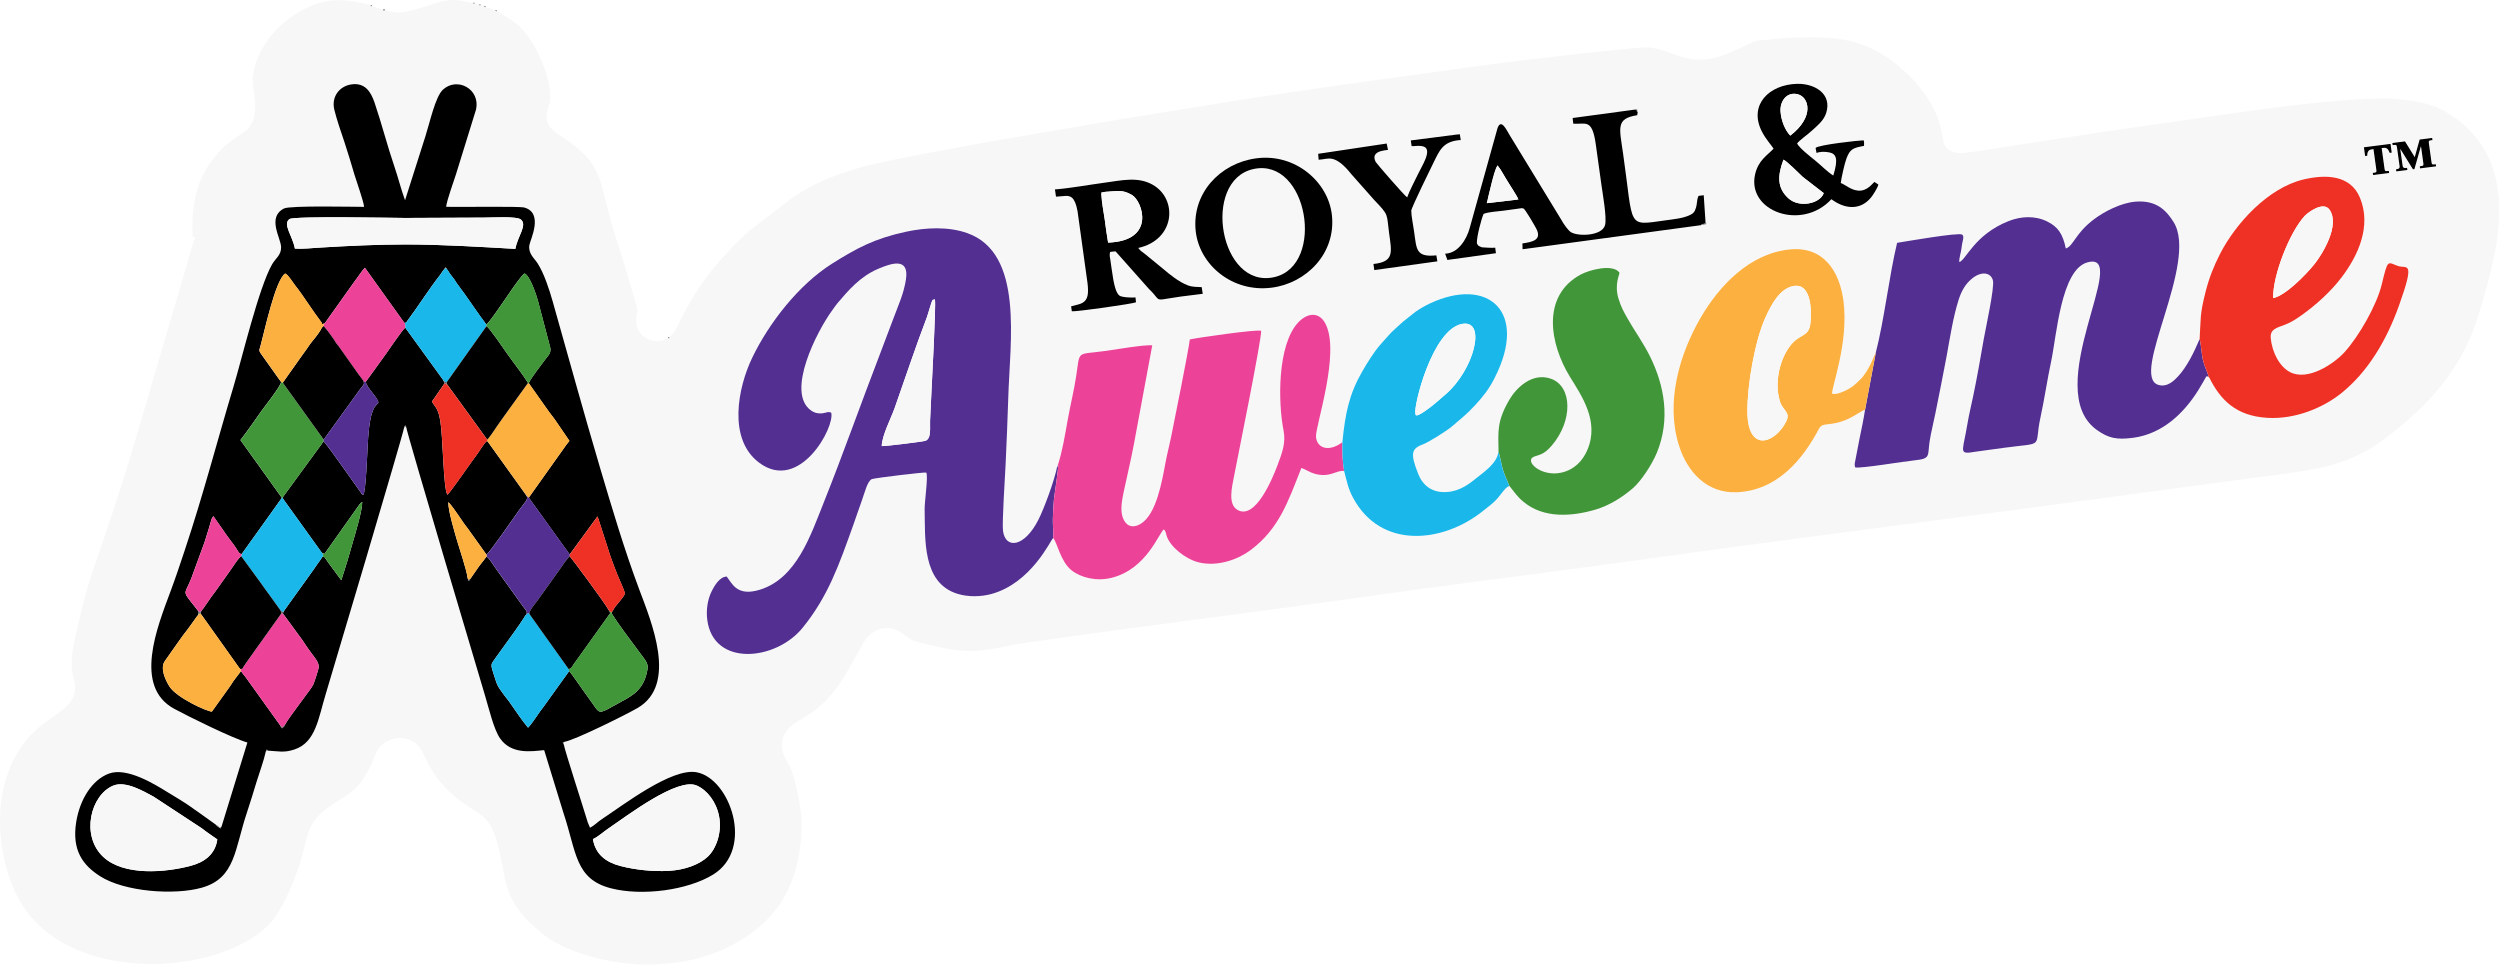 <?xml version="1.0" encoding="UTF-8"?>
<svg width="1005px" height="388px" viewBox="0 0 1005 388" version="1.1" xmlns="http://www.w3.org/2000/svg" xmlns:xlink="http://www.w3.org/1999/xlink">
    <title>logo</title>
    <g id="Page-1" stroke="none" stroke-width="1" fill="none" fill-rule="evenodd">
        <g id="logo">
            <path d="M424.92,187.881 L425.19,187.551 L425.32,186.651 C427.04,181.341 428.08,175.041 429.13,169.141 C430.23,162.951 431.69,157.231 432.62,151.091 C434.22,140.491 432.54,142.681 444.13,141.061 C447.72,140.561 460.53,138.391 463.2,138.791 L455.84,178.421 C454.6,185.081 453.06,191.261 451.7,197.791 C451.06,200.851 450.27,205.031 451.34,208.001 C452.48,211.181 455.04,212.661 458.59,210.501 C464.91,206.651 467.14,193.321 468.56,185.681 C469.17,182.421 470.07,179.071 470.71,175.901 C472.01,169.501 477.8,140.791 478.29,136.411 C481.34,135.711 505.1,132.291 506.97,132.921 C507.33,135.711 497.42,184.401 496.08,191.391 C495.24,195.761 493.54,202.611 497.42,204.911 C504.68,209.201 511.61,192.071 513.45,187.221 C515.49,181.871 516.94,177.941 515.97,173.031 C513.74,161.671 513.43,138.491 521.93,129.511 C525.47,125.781 530.28,125.021 532.89,130.201 C538.84,141.961 528.83,171.111 529.02,175.401 C529.22,179.831 533.81,182.041 539.63,177.741 C540.76,166.111 542.4,158.361 547.58,149.361 C549.6,145.841 552.4,141.351 554.86,138.571 C560.8,131.861 558.43,134.441 564.02,129.291 L568.96,125.361 C570.68,124.161 572.7,122.961 574.8,121.981 C598.08,111.061 614.58,125.111 600.77,152.051 C598.46,156.561 596.37,159.191 593.07,162.781 C589.2,167.001 587.87,167.721 583.64,171.441 C581.9,172.971 574.46,177.671 572.27,178.501 C567.37,180.351 566.78,182.061 570.13,190.541 C571.86,194.921 575.49,198.151 581.49,197.791 C587.12,197.451 590.87,194.311 594.03,191.761 C596.59,189.691 601.93,186.061 602.35,181.561 C602.25,173.401 601.61,169.371 606.8,160.511 C609.34,156.171 615.74,149.501 623.44,152.231 C632.02,155.281 632.37,169.051 623.72,179.141 C620.4,183.021 618.47,182.781 616.57,183.581 C612.54,185.281 619.49,191.861 627.71,189.951 C632.92,188.741 636.2,185.191 638.07,180.841 C643.02,169.311 635.65,158.941 631.05,151.441 C622.98,138.291 619.44,118.941 635.43,110.321 C638.89,108.461 648.31,105.931 650.97,109.571 C651.14,110.181 648.82,114.151 650.57,119.971 C651.6,123.401 652.68,125.281 654.31,128.161 C657.2,133.261 660.52,137.751 663.21,143.171 C669.12,155.071 671.45,168.601 666.05,181.871 C663.99,186.921 659.49,193.551 656.46,196.161 C652.21,199.821 647.08,203.141 641.26,204.861 C631.89,207.631 620.5,208.461 612.45,201.761 C609.71,199.491 608.97,198.071 606.71,195.321 C604.47,196.251 603.36,199.411 599.88,202.381 C598.65,203.431 597.43,204.331 596.08,205.421 C580.09,218.241 555.09,221.021 543.88,200.051 C541.86,196.281 541.46,193.631 540.3,189.281 C537.79,188.971 535.32,191.201 531.29,190.921 C527.46,190.651 525.96,189.181 523.13,188.091 C517.8,201.461 514.29,212.461 502.65,221.161 C497.78,224.801 489.42,227.961 481.72,226.011 C476.65,224.731 470.28,219.841 468.93,215.271 C468.43,213.581 468.67,213.761 467.84,212.791 C465.86,214.121 460.98,228.711 446.84,232.251 C440.8,233.761 434.52,232.221 430.73,229.241 C426.26,225.721 424.87,217.731 423.33,216.261 C422.24,217.331 414.59,234.241 398.74,238.721 C394.38,239.951 389.14,240.041 384.79,238.671 C370.63,234.211 371.95,216.561 371.69,204.761 C371.62,201.751 373.19,191.511 372.35,189.961 C371.6,189.741 352.06,192.081 350.56,192.571 C348.71,193.181 347.58,198.141 346.48,201.131 C345.38,204.131 344.31,207.421 343.21,210.481 C337.26,227.121 332.97,239.621 322.64,252.361 C311.83,265.701 286.72,268.161 284.3,249.111 C283.81,245.231 284.45,241.141 285.87,238.121 C287.14,235.431 289.28,231.831 292.14,231.761 C294.28,234.511 296.21,239.851 305.33,237.091 C320.23,232.571 325.81,215.291 331.28,201.631 C338.8,182.851 346.2,161.851 353.68,142.461 C355.55,137.621 357.4,132.731 359.2,127.851 C361.15,122.591 363.27,118.221 364.17,112.361 C365.57,103.321 358.4,105.771 353.03,108.051 C345.69,111.161 340.9,116.871 336.58,121.971 C335.79,122.901 335.31,123.701 334.42,124.921 C328.51,132.991 315.74,157.731 326.05,165.021 C327.2,165.831 328.38,166.221 329.98,166.181 C331.38,166.151 332.41,165.621 333.1,165.631 L333.89,165.781 C333.95,165.791 334.07,165.831 334.15,165.881 C335.7,171.651 321.41,198.231 305.12,185.961 C292.46,176.421 296.61,155.751 302.4,143.751 C309.14,129.771 321.07,114.411 334.54,105.941 C344.41,99.731 351.51,95.901 364.09,93.171 C372.12,91.431 381.2,90.981 388.85,93.701 C411.71,101.831 405.95,137.301 405.31,160.051 C405.06,168.851 404.61,177.981 404.24,186.771 C404.04,191.591 402.75,210.281 403.21,213.491 C404.27,220.861 411.82,219.961 417.41,208.951 C419.78,204.281 423.78,193.341 424.9,187.871 L424.9,187.871 L424.92,187.881 Z M888.16,151.861 L887.95,151.611 C887.18,151.151 888.05,151.451 886.97,151.311 C885.9,153.151 884.84,155.071 883.7,156.901 C877.89,166.181 869.37,174.341 857.76,175.971 C850.87,176.941 847.6,176.121 843.04,172.921 C819.82,156.611 857.22,100.431 839.11,105.501 C828.53,108.461 826.79,134.861 824.59,145.221 C822.96,152.921 821.92,160.271 820.27,167.871 C817.53,180.501 822.55,177.731 805.23,180.081 C802.56,180.441 800.02,180.801 797.43,181.151 C796.05,181.341 794.84,181.501 793.46,181.701 C792.83,181.791 791.93,181.971 791.33,181.991 C787.76,182.141 789.3,180.161 790.89,170.541 C791.52,166.721 792.42,163.061 793.23,159.231 C794.81,151.691 796.19,143.771 797.5,136.201 C798.18,132.301 801.87,115.581 801.17,112.771 C800.35,109.471 796.44,108.861 792.56,112.161 C790.23,114.151 788.55,116.811 787.35,120.621 C785.16,127.571 783.95,135.541 782.56,143.161 C781.14,150.921 779.6,158.221 778.08,165.961 C777.34,169.771 776.33,173.581 775.75,177.241 C774.81,183.161 776.34,184.411 769.86,185.041 C765.57,185.461 748.31,188.371 745.82,187.931 C745.78,187.831 745.74,187.581 745.73,187.631 C745.73,187.681 745.66,187.411 745.66,187.331 C745.6,186.811 745.56,187.111 745.6,186.391 L747.54,176.351 C748.32,172.451 749.19,168.541 749.77,164.691 C748.66,165.011 745.59,167.201 743,168.381 C735.54,171.771 732.83,169.361 731.26,172.341 C724.81,184.561 714.55,197.201 698.2,197.871 C686.17,198.361 678.28,189.731 674.92,178.961 C669.53,161.701 675.1,142.521 683.63,127.781 C691,115.051 703.32,101.751 719.76,100.241 C733,99.031 739.58,108.901 741.13,121.241 C743.23,138.001 736.13,156.121 736.54,158.281 C738.53,158.731 741.36,157.291 743.01,156.441 C744.98,155.421 746.44,153.891 747.75,152.641 C751.4,149.191 753.58,142.381 754.08,141.831 C757.52,128.481 759.43,111.141 762.66,97.621 C766.01,97.091 787.5,93.331 788.84,94.311 C789.84,95.201 788.87,96.731 788.57,99.661 C788.37,101.631 787.6,103.341 787.67,105.381 C790.46,104.401 793.79,94.311 807.5,88.871 C812.43,86.911 818.03,86.601 822.9,88.981 C827.39,91.171 829.27,94.011 830.49,99.891 C833.68,98.821 834.22,93.791 842.06,87.961 C845.87,85.131 852.61,81.491 858.64,81.051 C866.94,80.431 870.89,84.601 873.81,89.251 C884.01,105.531 855.96,151.221 867.71,154.731 C871.42,155.841 874.29,152.721 875.67,151.231 C879.09,147.531 881.94,141.871 884.27,136.321 C884.79,127.871 884.29,126.681 886.62,117.461 C888.1,111.611 889.95,107.011 892.44,102.141 C898.76,89.751 911.83,75.541 925.92,72.171 C934.85,70.031 944.89,70.211 948.73,79.501 C953.43,90.881 948.03,102.671 941.36,111.481 C937,117.241 930.99,122.661 925.03,126.871 C923.03,128.281 921.1,129.581 918.24,130.671 C915.42,131.741 912.53,132.301 912.86,135.821 C913.43,142.011 916.6,147.521 920.64,149.601 C927.82,153.301 938.28,146.241 942.48,141.611 C948.42,135.071 955.52,122.521 957.49,114.311 C960,103.851 959.77,105.411 963.99,106.911 C967.5,108.151 971.15,104.071 964.39,122.921 C959.45,136.721 951.97,149.531 941.02,158.231 C934.2,163.651 923.1,168.661 911.48,167.971 C898.82,167.221 892.57,160.671 888.18,151.851 L888.18,151.851 L888.16,151.861 Z M504.9,63.661 C520.64,61.501 533.94,73.091 535.42,86.411 C537.15,101.931 525.05,113.901 511.17,115.651 C495.29,117.641 482.08,106.401 480.66,92.801 C479.09,77.821 490.34,65.661 504.9,63.661 L504.9,63.661 L504.9,63.661 Z M480.55,115.311 C482.65,115.331 483.53,115.241 483.7,117.281 C483.18,118.681 484.23,117.781 482.27,118.291 C482.25,118.291 480.84,118.451 480.8,118.461 C461.27,120.641 468.26,122.211 461.92,116.231 L448.44,101.051 L446.36,101.251 C446.14,101.671 446.21,101.371 446.11,102.091 C446.06,102.411 446.07,102.601 446.1,102.941 C446.13,103.361 446.28,104.041 446.35,104.481 C446.54,105.721 446.67,106.631 446.83,107.831 C448.83,122.901 450.59,118.581 456.46,119.581 L456.66,121.541 C455.59,122.131 432.53,125.401 430.85,125.161 L430.54,122.881 C436.92,122.411 437.94,120.001 437.15,113.671 L433.16,84.921 C431.55,75.901 427.86,79.191 424.39,78.381 L424.07,76.171 C430.51,75.641 437.65,74.311 444.03,73.461 C450.88,72.541 457.37,70.921 463.31,74.251 C473.56,80.001 472.49,96.411 457.56,99.701 C458.67,101.151 459.05,101.101 460.3,102.151 L468.18,108.611 C470.41,110.531 476.35,115.451 480.54,115.321 L480.54,115.321 L480.55,115.311 Z M577.73,103.741 L578.12,104.901 L577.49,105.191 L552.44,108.561 L552.11,106.111 C560.49,105.231 559.47,101.461 558.41,93.801 C557.3,85.751 558.54,86.801 552.37,80.341 L543.25,70.041 C536.95,62.111 534.49,64.341 530.07,63.831 L529.88,61.811 C532.53,60.441 552.76,59.091 557.1,57.771 C557.63,58.191 557.58,57.051 557.57,58.721 L557.96,60.231 L556.67,60.481 C553.82,60.711 551.37,61.871 552.98,65.051 C553.3,65.681 564.57,78.671 565.64,79.321 C566.53,76.651 568.66,72.841 570.06,69.831 C571.45,66.851 575.8,60.341 572.42,58.951 C571.95,58.761 571.43,58.681 570.92,58.631 C569.65,58.521 568.73,58.771 567.42,58.701 L567.1,56.421 L585.42,54.071 C585.49,54.011 585.17,53.721 586.22,53.711 C587.16,53.701 586.55,53.341 586.84,54.051 L587.19,56.261 L586.22,56.341 C579.97,57.051 578.59,60.541 576.21,65.401 C575.37,67.121 567.32,83.481 567.29,84.661 C567.25,86.391 568.12,90.911 568.42,93.001 C569.46,100.231 569.07,103.461 577.38,102.621 C577.57,102.911 577.75,102.241 577.71,103.721 L577.71,103.721 L577.73,103.741 Z M685.53,87.771 L685.94,90.121 L683.66,90.551 L613.31,100.051 L612.06,100.201 L611.8,99.171 L612.01,97.881 C615.97,97.291 619.97,96.561 617.59,91.941 C617.02,90.841 613.03,83.931 612.41,83.831 C612.34,83.821 612.21,83.781 612.13,83.781 C610.62,83.611 612.98,83.751 611.57,83.731 L604.35,84.721 C601.85,85.051 598.45,85.181 596.41,86.001 C595.55,87.821 593.33,95.951 593.46,98.371 C593.91,98.731 595.05,99.261 595.43,99.681 C596.97,99.831 599.92,99.391 601.08,99.581 L601.36,101.801 L581.83,104.511 C581.42,104.151 581.47,105.201 581.52,103.691 L580.94,102.001 L582.79,101.671 C587.96,101.551 589.55,96.371 590.84,91.641 C592.08,87.071 593.44,82.431 594.7,77.761 L601.98,51.621 C603.46,47.311 605.73,52.521 606.95,54.461 L627.64,88.371 C628.51,90.011 630.37,92.641 631.52,93.361 C634.46,95.181 644.18,94.921 645.25,90.431 C645.99,87.321 644.19,77.521 643.72,73.971 C643.01,68.631 642.24,63.351 641.51,58.091 C640.01,47.371 637.3,50.161 632.45,49.751 L632.19,47.471 L656.97,44.121 L658.13,43.921 L658.37,44.991 L658.16,46.341 C649.53,47.711 650.97,51.241 652.49,61.831 C656.81,91.871 653.7,90.791 669.62,88.601 C672.89,88.151 676.44,87.831 679.21,86.541 C680.67,85.861 681.28,85.301 681.83,83.371 C682.03,82.681 682.13,81.781 682.22,81.091 C682.25,80.851 682.34,80.111 682.39,79.911 L682.7,79.041 C682.72,78.881 682.78,78.841 682.83,78.771 L684.9,78.501 L685.52,87.791 L685.52,87.791 L685.53,87.771 Z M731.24,61.111 L730.25,61.491 L729.86,59.491 C730.63,58.351 732.85,58.501 734.32,58.281 C735.86,58.061 737.43,57.841 739.04,57.641 C741.96,57.261 745.94,56.421 748.6,56.481 C749.16,55.921 749.34,56.711 749.45,57.591 L749.35,58.651 C744.83,59.501 743.76,59.931 742.32,63.631 C741.58,65.521 740.23,71.551 739.99,73.571 C741.91,74.281 744.03,76.411 747.01,76.641 C750.74,76.931 752.83,73.611 753.5,73.151 C754.2,73.601 754.35,73.621 755.12,74.211 C754.83,75.561 752.89,78.521 752.23,79.321 C747.77,84.841 741.42,83.991 736.23,80.091 C724.36,92.981 702.2,84.991 705.55,70.131 C706.14,67.531 707.34,65.991 708.54,64.301 C710.87,61.031 711.91,61.251 712.99,59.771 C712.58,58.931 709.76,55.931 708.13,52.581 C703.02,42.051 711.26,33.991 722.43,33.711 C729.51,33.531 736.64,37.731 734.11,45.511 C733.12,48.561 730.47,50.591 728.81,52.161 C726.75,54.121 723.29,56.381 722.44,57.731 C723.52,59.651 727.71,62.931 729.67,64.501 C732.01,66.381 734.58,69.051 736.99,70.581 C739.98,61.011 736.82,60.991 731.25,61.121 L731.25,61.121 L731.24,61.111 Z M226.88,298.241 C226.47,298.921 226.65,298.201 226.64,299.291 C227.13,302.001 234.56,324.821 236.28,330.611 L237.19,332.771 C238.91,331.911 240.17,330.491 241.94,329.321 C250.52,323.691 269.98,308.631 280.01,310.461 C293.46,312.911 303.41,341.251 286.72,351.571 C276.52,357.881 258.2,360.351 245.62,357.121 C231.14,353.401 231.79,342.641 226.57,327.011 L218.75,301.571 C213.51,302.101 205.59,303.331 201.06,296.901 C198.47,293.221 196.59,284.951 195.01,279.741 C193.5,274.751 163.45,173.871 163.25,171.521 C162.65,171.841 162.88,171.521 162.44,172.001 C161.94,175.151 132.59,273.691 130.95,279.041 C128.02,288.641 127,298.471 118.38,301.311 C114.09,302.721 112.01,301.991 107.77,301.781 C107.06,301.861 107.34,301.771 106.86,302.131 C106.08,305.821 104.29,310.601 103.13,314.361 C101.88,318.431 100.66,322.541 99.3,326.581 C94.31,341.381 94.74,353.031 81.11,356.871 C70.06,359.981 50.03,358.511 40.26,352.261 C33.44,347.901 28.77,341.991 30.66,330.351 C32.11,321.451 36.95,313.531 43.79,310.991 C50.99,308.311 62.12,315.231 67.28,318.411 C70.7,320.521 73.88,322.321 77.11,324.631 C77.96,325.241 78.6,325.761 79.51,326.321 L86.62,331.411 C87.73,331.981 87.61,332.041 88.44,332.761 L89.14,332.091 L99.46,298.521 C93.61,296.871 75.86,288.121 70.05,284.971 C53.56,276.021 63.18,252.231 68.63,237.561 C70.61,232.251 72.38,226.921 74.16,221.591 C81.96,198.171 86.96,178.471 93.91,155.341 C97.41,143.671 104.01,115.761 109.38,106.311 C110.8,103.811 113.08,102.621 113.01,99.371 C112.93,95.701 107.2,87.381 114.2,83.831 C116.65,82.591 142.56,83.191 146.36,83.191 C146.36,81.441 143.21,72.631 142.49,70.211 C141.2,65.861 139.9,61.411 138.48,57.181 C137.14,53.181 135.38,48.151 134.41,44.161 C133.1,38.761 136.64,34.661 141.17,33.971 C146.71,33.121 149.1,36.901 150.59,41.301 C153.55,50.011 155.73,58.731 158.67,67.331 C160.13,71.601 161.32,76.441 162.84,80.521 L171.06,54.701 C172.79,49.321 175.02,38.921 178.04,36.101 C183.73,30.801 193.14,35.761 191.4,43.991 L183.33,70.051 C182.38,73.091 179.65,80.481 179.36,83.151 C183.97,83.341 208.68,82.861 210.79,83.461 C218.65,85.671 213.22,96.271 212.83,98.521 C212.24,101.921 214.8,103.821 216.08,105.821 C218.72,109.911 220.78,116.221 222.19,121.201 C228.48,143.411 234.68,165.981 241.25,188.141 C246.08,204.451 250.94,220.801 256.87,236.681 C261.82,249.921 272.56,275.191 256.31,284.651 C251.79,287.281 231.21,297.511 226.89,298.251 L226.89,298.251 L226.88,298.241 Z M77.49,94.581 L77.33,95.421 L78.52,95.131 C76.06,102.401 74.02,110.401 71.81,117.711 C65,140.181 58.77,162.761 51.77,185.641 C47.24,200.431 42.22,215.291 37.2,229.741 C34.58,237.271 32.95,244.761 30.98,252.851 C26,273.251 31.36,271.151 29.95,278.421 C27.96,288.711 11.81,287.721 3.3,310.441 C-2.54,326.031 -0.1,345.811 6.49,359.441 C24.55,396.811 88.6,392.861 108.62,371.081 C114.61,364.561 120.41,349.171 122.3,340.811 C124.33,331.851 125.93,328.511 134.07,323.141 C141.01,318.561 144.18,317.421 148.71,308.441 C150.5,304.901 151.04,301.321 153.97,299.021 C156.97,296.651 161.28,295.841 165.16,297.661 C169.01,299.471 169.71,302.121 171.58,305.951 C174.86,312.671 179.66,317.881 184.93,321.901 C192,327.301 196.39,327.421 199.34,336.911 C204.41,353.211 200.27,361.471 218.87,376.001 C229.34,384.181 251.16,388.861 265.18,387.601 C270.05,387.161 273.61,386.881 278.12,385.851 C282.04,384.951 285.63,383.761 289.2,382.311 C298.94,378.361 308.16,371.491 313.81,363.021 C315.67,360.231 317.5,356.541 318.67,353.231 C320.95,346.781 323.03,336.041 322.01,327.061 C321.53,322.871 320.66,318.621 319.7,314.731 C319.24,312.871 318.61,310.841 318.02,309.261 C316.87,306.201 311.09,300.211 316.7,293.181 C320.5,288.431 329.63,287.991 339.43,271.901 C341.45,268.581 342.86,265.831 344.78,262.551 C346.77,259.151 348.02,255.991 351.04,254.131 C358.81,249.341 363.79,256.031 366.65,257.251 C368.43,258.011 370.52,258.521 372.44,258.961 C381.89,261.141 387.44,262.641 398.2,261.011 C402.32,260.391 406.32,259.291 410.54,258.671 C457.76,251.801 505.01,246.141 552.62,239.361 C587.21,234.431 621.44,230.341 656.44,225.451 C725.4,215.801 794.71,207.231 863.53,197.781 C880.88,195.401 898.08,193.181 915.31,190.871 C932.18,188.611 944.94,186.831 959.14,176.021 C976.97,162.451 990.08,147.891 996.71,125.531 C1004.01,100.931 1013.48,68.001 988.19,48.261 L981.95,44.081 L981.78,44.141 C981.14,44.141 981.27,44.321 981.27,43.741 L980.75,43.781 C980.2,43.781 980.32,43.931 980.32,43.401 C978.88,43.021 977.12,42.181 975.56,41.761 C970.11,40.281 963.66,39.641 957.54,39.641 C938.12,39.661 905.3,44.361 885.05,47.341 C869.21,49.671 854.01,51.681 838.25,54.121 C830.45,55.321 822.65,56.551 815.14,57.631 C808.09,58.641 797.99,60.511 791.7,61.221 C788.59,61.701 785.73,61.831 783.23,60.081 C779.43,57.421 782.96,51.691 774.35,38.561 L769.89,32.791 C752.64,14.881 738.98,13.601 712.86,15.741 C703.13,16.541 707.54,16.031 698.01,20.001 C693.33,21.951 689.42,24.051 682.84,23.961 C674.12,23.841 667.87,18.201 659.59,19.111 C656.47,19.451 653.96,19.581 650.83,19.911 C629.77,22.111 603.22,25.141 582.63,28.151 C571.64,29.751 560.04,31.211 549.03,32.761 C527.93,35.741 503.48,39.241 482.3,42.811 C471.53,44.621 460.21,46.331 449.4,48.121 L400.45,56.501 C386.55,59.021 356.16,64.301 344.72,67.661 C334.53,70.651 327.2,73.761 318.4,79.561 L302.22,92.051 C297.08,96.041 287.84,106.071 283.74,111.791 C278.61,118.951 276.79,122.181 273.02,129.731 C271.58,132.611 271.43,133.451 269.05,135.531 C269.05,136.121 269.19,135.961 268.59,135.961 C268.21,136.101 268.17,136.101 267.65,136.211 C266.88,136.811 266.09,136.991 265.05,137.111 C262.52,137.391 259.76,136.371 258.12,134.741 C254.31,130.941 256.2,126.481 256.23,124.941 C256.26,123.381 251.42,107.911 250.57,105.061 C248.56,98.331 246.32,92.221 244.64,85.401 C240.7,69.391 240.43,64.281 224.5,54.051 C216.6,48.981 220.78,43.551 221.09,40.651 C221.88,33.071 217.21,22.001 213.57,16.521 C209.97,11.101 207.42,8.861 201.84,5.741 C201.5,5.551 201.05,5.351 200.72,5.141 L199.85,4.491 L199.67,4.621 L199.02,4.151 L198.65,4.121 L198.22,3.801 C197.07,3.501 196.6,3.071 195.23,2.811 C194.61,2.811 194.73,2.991 194.73,2.441 C194.03,2.231 194.11,2.171 193.18,2.121 C192.59,2.121 192.7,2.291 192.7,1.761 C191.46,1.641 192.14,1.531 190.79,1.431 C190.2,1.431 190.31,1.601 190.31,1.081 C184.76,0.931 184.19,-1.809 172.66,2.061 C169.72,3.051 163.66,4.961 160.38,5.041 C159.16,5.071 157.04,4.551 155.65,4.461 L155.2,4.151 L154.63,4.151 C154.05,4.151 154.16,4.321 154.16,3.811 C152.61,3.661 151.09,2.791 149.51,2.471 C148.92,2.471 149.04,2.631 149.04,2.111 C134.37,-2.059 125.86,0.541 116.07,7.571 C108.34,13.121 100.06,24.941 101.84,35.451 C102.74,40.751 103.68,48.181 99.26,52.181 C97.45,53.821 90.83,57.381 87.41,61.821 C85.24,64.641 85.09,64.381 82.95,67.941 C79.65,73.451 78.66,77.581 77.7,84.191 C77.42,86.141 77.09,93.461 77.51,94.581 L77.51,94.581 L77.49,94.581 Z" id="Shape" fill="#F7F7F7"></path>
            <path d="M87.36,337.451 C86.52,343.401 82.26,346.561 76.74,348.031 C66.42,350.791 49.78,352.171 41.54,344.491 C32.3,335.881 36.47,319.521 45.54,315.811 C50.6,313.741 58.1,318.321 61.7,320.221 L81.07,332.931 C82.35,333.861 83,334.481 84.21,335.241 C85.36,335.971 86.24,336.751 87.36,337.431 L87.36,337.431 L87.36,337.451 Z M238.36,337.341 C240.81,336.121 242.22,334.631 244.61,333.011 C252.21,327.871 272.41,312.401 280.1,315.801 C284.31,317.661 288,322.381 289.09,328.281 C290.27,334.701 287.88,341.191 284.58,344.321 C281.16,347.571 275.29,349.721 268.87,350.081 C262.37,350.441 255.33,349.671 249.43,348.141 C243.63,346.641 239.37,343.481 238.35,337.341 L238.35,337.341 L238.36,337.341 Z M147.03,153.511 C147.56,156.141 151.6,159.391 152.14,161.831 C151.15,163.121 150.74,163.061 149.93,164.971 C148.4,168.581 148.02,175.271 147.8,179.211 C147.6,182.681 147.12,196.941 146.08,198.931 C145.02,198.481 145.79,199.001 144.9,197.791 C142.02,193.831 131.34,178.451 130.08,177.431 L113.57,200.041 C114.03,201.001 114.9,201.991 115.53,202.931 L129.37,222.201 L130.43,222.671 L143.62,204.041 C144.25,203.181 144.76,202.181 145.62,201.831 C145.63,205.301 142.89,214.301 141.83,217.961 C141.04,220.691 140.33,223.101 139.61,225.641 L137.2,233.271 L131.78,225.911 C131.47,225.481 131.29,225.101 130.96,224.701 C129.8,223.331 131.06,224.171 129.65,223.811 C128.98,224.911 128.44,225.541 127.66,226.631 C126.9,227.681 126.63,228.301 125.85,229.281 L114.33,245.331 C113.97,246.141 114.19,245.831 113.66,246.471 L113.94,246.921 L121.54,257.301 C122.77,259.261 123.9,260.811 125.32,262.751 C126.19,263.941 128.46,266.461 128.1,268.401 C127.9,269.471 126.39,274.261 125.85,275.351 C125,277.081 116.16,288.301 114.7,291.081 C114.19,292.211 114.2,292.051 113.36,292.801 C112.81,292.151 113.12,292.611 112.69,291.671 L98.76,272.241 C98.16,271.391 97.32,270.541 96.85,269.731 C96.03,271.041 94.79,272.381 93.87,273.721 C93.27,274.591 92.87,275.351 92.38,276.001 L85.17,286.061 C83.28,286.091 70.94,280.481 68.1,275.951 C66.5,273.391 64.18,268.551 66.33,265.641 L71.83,257.831 C73.09,255.971 74.22,254.561 75.61,252.751 L79.28,247.641 L79.6,247.191 C79.95,246.001 79.98,246.691 79.61,245.561 C72.9,236.861 73.95,239.791 76.79,232.781 L82.28,217.801 C82.83,216.101 83.3,214.521 83.9,212.591 C84.19,211.651 84.4,210.891 84.67,209.951 C84.95,208.991 85.09,208.191 85.78,207.511 L91.34,215.491 C92.43,216.891 93.11,217.911 94.25,219.401 C95.53,221.081 96.04,222.941 97.19,222.681 L113.31,200.141 L96.64,176.901 C99.56,173.131 102.23,169.291 104.95,165.411 C106.16,163.691 112.77,155.371 113.01,153.561 C112.44,152.731 111.84,152.081 111.28,151.191 L104.61,141.801 C104.02,140.751 104.26,140.661 104.67,139.211 C106.26,133.451 110.74,112.341 114.65,109.961 C115.99,110.561 117.66,113.581 118.82,114.991 C121.44,118.181 126.05,125.521 129.04,129.351 C129.83,130.361 128.97,130.501 130.31,130.071 L130.59,129.901 L142.62,113.001 C144.03,111.261 145.23,109.101 146.69,107.651 L162.56,129.811 C163.64,129.611 163.08,129.831 163.87,128.801 C167.4,124.141 173.2,115.171 176.66,110.871 C177.51,109.811 177.59,109.411 178.48,108.331 L178.81,107.901 C178.81,107.901 178.95,107.011 179.63,108.061 L179.85,108.551 L180.17,108.951 C180.76,110.011 181.28,110.651 182.15,111.711 C183.06,112.831 183.07,113.191 183.96,114.341 C187.45,118.841 192.4,126.501 195.5,130.441 C198.15,128.371 208.84,110.841 210.88,109.941 C213.09,110.871 215.6,118.671 216.18,120.671 L221.16,139.611 C221.74,141.961 220.17,143.091 219.03,144.701 C217.38,147.021 213.61,151.661 212.54,154.031 L220.73,165.621 C221.53,166.731 222.24,167.501 222.94,168.511 L228.9,177.241 C228.53,177.791 228.22,178.021 227.75,178.681 L212.56,200.051 L229.01,222.901 L240.06,207.771 C240.08,207.671 240.17,207.671 240.23,207.621 L245.36,223.551 C246.4,226.381 247.17,228.591 248.26,231.241 C249.21,233.541 250.64,236.561 251.27,238.591 C250.03,241.161 247.59,242.991 246.35,245.461 L245.75,246.431 C248.88,251.371 252.91,256.581 256.54,261.521 C260.08,266.331 260.89,266.611 260.04,270.351 C258.27,278.101 253.48,280.011 247.46,283.341 C241.94,286.381 241.21,286.991 239.53,284.691 C237.58,282.021 235.94,279.671 234.14,277.121 L230.19,271.521 C229.88,271.101 229.68,270.861 229.44,270.551 L228.83,269.741 L218.53,284.091 C216.67,286.311 214.4,290.291 212.28,292.521 C209.71,289.551 207.05,285.341 204.67,282.031 C204.03,281.141 203.39,280.411 202.74,279.541 C199.42,275.091 199.96,275.511 198.33,270.631 C196.96,266.521 197.54,267.081 199.51,264.061 L206.94,253.751 C208.14,252.081 209.43,250.251 210.54,248.471 L210.83,248.081 L211.03,247.581 L211.58,247.131 C212.13,245.501 211.35,245.371 210.34,243.921 L199.78,229.231 C198.42,227.421 197.2,225.051 195.61,223.681 L195.3,224.061 C194.38,225.501 193.15,226.751 192.1,228.321 C191.11,229.821 190.11,231.171 189.05,232.701 C188.52,233.611 188.9,233.151 188.36,233.491 L187.99,232.471 C187.63,229.161 184.8,221.011 183.73,217.311 C182.75,213.891 180.12,205.341 180.22,201.831 C182.65,204.301 185.85,209.811 187.98,212.361 L195.54,222.941 C196.84,222.191 206.87,207.621 208.58,205.211 C210.95,201.861 212.48,200.871 211.68,199.291 L196.07,177.531 L195.79,177.291 C194.54,178.111 192.83,181.251 191.78,182.621 C189.65,185.401 181.28,197.611 179.84,198.921 C178.16,196.221 178.13,175.971 176.98,169.121 C176.07,163.701 174.74,163.591 173.64,161.411 L178.71,154.101 L178.2,152.821 L162.89,131.701 C161.62,132.751 156.37,140.541 154.88,142.631 L147.01,153.511 L147.01,153.511 L147.03,153.511 Z M194.54,87.481 C197.62,87.481 207.72,86.841 209.39,88.251 C212.08,90.531 208.11,94.801 207.17,100.041 C192.52,99.221 177.71,98.261 162.8,98.261 C151.9,98.261 140.02,98.831 129,99.501 C126.02,99.681 121.35,100.141 118.54,99.931 C117.61,94.801 113.51,90.111 116.36,88.061 C118.15,86.771 158.81,87.611 162.79,87.611 C173.36,87.611 183.96,87.471 194.53,87.471 L194.53,87.471 L194.54,87.481 Z M89.12,332.081 L88.66,333.021 C88.16,332.751 88.25,332.811 87.75,332.431 C87.62,332.331 87.21,332.001 87.17,331.961 C86.76,331.601 86.94,331.761 86.61,331.401 L79.5,326.311 C78.59,325.751 77.95,325.231 77.1,324.621 C73.87,322.311 70.69,320.511 67.27,318.401 C62.12,315.231 50.99,308.311 43.78,310.981 C36.95,313.521 32.1,321.441 30.65,330.341 C28.76,341.981 33.43,347.881 40.25,352.251 C50.02,358.501 70.05,359.971 81.1,356.861 C94.72,353.021 94.3,341.371 99.29,326.571 C100.65,322.531 101.87,318.421 103.12,314.351 C104.27,310.591 106.06,305.811 106.85,302.121 L107.22,301.301 L107.76,301.761 C112,301.981 114.08,302.711 118.37,301.291 C126.98,298.451 128,288.631 130.94,279.021 C132.57,273.671 161.92,175.141 162.43,171.981 C162.63,171.431 162.59,171.421 162.94,171.001 L163.25,171.501 C163.45,173.851 193.5,274.721 195.01,279.721 C196.59,284.941 198.47,293.201 201.06,296.881 C205.58,303.311 213.51,302.081 218.75,301.551 L226.57,326.991 C231.79,342.611 231.14,353.381 245.62,357.101 C258.2,360.331 276.52,357.861 286.72,351.551 C303.41,341.231 293.46,312.891 280.01,310.441 C269.99,308.611 250.52,323.671 241.94,329.301 C240.17,330.461 238.91,331.891 237.19,332.751 L236.28,330.591 C234.56,324.801 227.13,301.981 226.64,299.271 L226.22,298.561 L226.88,298.221 C231.2,297.491 251.77,287.251 256.3,284.621 C272.56,275.161 261.81,249.891 256.86,236.651 C250.93,220.771 246.08,204.421 241.24,188.111 C234.67,165.941 228.47,143.381 222.18,121.171 C220.77,116.201 218.71,109.891 216.07,105.791 C214.78,103.791 212.23,101.891 212.82,98.491 C213.21,96.241 218.63,85.641 210.78,83.431 C208.67,82.841 183.97,83.321 179.35,83.121 C179.64,80.441 182.37,73.051 183.32,70.021 L191.39,43.961 C193.12,35.731 183.72,30.771 178.03,36.071 C175,38.891 172.77,49.291 171.05,54.671 L162.83,80.491 C161.31,76.411 160.12,71.571 158.66,67.301 C155.72,58.701 153.53,49.981 150.58,41.271 C149.09,36.871 146.7,33.091 141.16,33.941 C136.63,34.631 133.09,38.731 134.4,44.131 C135.37,48.121 137.13,53.151 138.47,57.151 C139.89,61.381 141.18,65.831 142.48,70.181 C143.2,72.601 146.34,81.411 146.35,83.161 C142.54,83.161 116.64,82.561 114.19,83.801 C107.2,87.351 112.93,95.671 113,99.341 C113.07,102.601 110.79,103.781 109.37,106.281 C104,115.721 97.4,143.641 93.9,155.311 C86.96,178.431 81.95,198.141 74.15,221.561 C72.38,226.881 70.6,232.221 68.62,237.531 C63.16,252.201 53.54,275.991 70.04,284.941 C75.85,288.091 93.6,296.841 99.45,298.491 L89.13,332.061 L89.13,332.061 L89.12,332.081 Z" id="Shape" fill="#000000"></path>
            <path d="M354.47,179.331 C354.47,175.271 358.27,167.931 359.62,164.121 C363.9,152.001 368.15,139.171 372.67,127.361 L374.44,121.641 C375.06,120.141 374.81,120.691 375.84,120.341 C376.32,123.081 374.61,153.651 374.37,159.081 C374.22,162.371 374.08,165.631 373.9,168.981 C373.75,171.661 374.55,176.311 372.01,177.201 C370.92,177.581 355.48,179.471 354.47,179.331 L354.47,179.331 L354.47,179.331 Z M423.35,216.291 C423.6,214.521 423.15,210.851 423.24,208.541 C423.33,206.121 423.42,203.351 423.67,200.851 C423.95,198.051 425.69,187.791 425.31,186.651 L425.18,187.551 L424.91,187.881 C423.8,193.361 419.79,204.291 417.42,208.961 C411.84,219.971 404.28,220.871 403.22,213.501 C402.76,210.291 404.04,191.601 404.25,186.781 C404.62,177.991 405.08,168.871 405.32,160.061 C405.96,137.311 411.72,101.841 388.86,93.711 C381.21,90.991 372.13,91.441 364.1,93.181 C351.52,95.911 344.42,99.741 334.55,105.951 C321.08,114.421 309.16,129.781 302.41,143.761 C296.62,155.771 292.47,176.441 305.13,185.971 C321.41,198.241 335.71,171.661 334.16,165.891 C334.08,165.851 333.96,165.811 333.9,165.791 L333.11,165.641 C332.42,165.641 331.39,166.161 329.99,166.191 C328.4,166.231 327.21,165.841 326.06,165.031 C315.74,157.741 328.52,133.001 334.43,124.931 C335.32,123.711 335.81,122.911 336.59,121.981 C340.91,116.881 345.7,111.171 353.04,108.061 C358.41,105.781 365.58,103.341 364.18,112.371 C363.27,118.231 361.15,122.601 359.21,127.861 C357.4,132.741 355.55,137.631 353.69,142.471 C346.21,161.861 338.81,182.851 331.29,201.641 C325.82,215.311 320.24,232.581 305.34,237.101 C296.22,239.871 294.29,234.531 292.15,231.771 C289.29,231.841 287.15,235.441 285.88,238.131 C284.46,241.151 283.82,245.241 284.31,249.121 C286.72,268.171 311.84,265.711 322.65,252.371 C332.98,239.621 337.27,227.121 343.22,210.491 C344.32,207.431 345.39,204.141 346.49,201.141 C347.59,198.151 348.72,193.191 350.57,192.581 C352.07,192.091 371.61,189.741 372.36,189.971 C373.2,191.531 371.63,201.761 371.7,204.771 C371.96,216.571 370.64,234.231 384.8,238.681 C389.15,240.051 394.39,239.961 398.75,238.731 C414.59,234.251 422.25,217.341 423.34,216.271 L423.34,216.271 L423.35,216.291 Z" id="Shape" fill="#522F91"></path>
            <path d="M754.06,141.841 L749.76,164.681 C749.18,168.531 748.31,172.451 747.53,176.341 L745.59,186.381 C745.55,187.101 745.59,186.801 745.65,187.321 C745.65,187.401 745.72,187.671 745.72,187.621 C745.72,187.571 745.77,187.821 745.81,187.921 C748.3,188.361 765.55,185.451 769.85,185.031 C776.34,184.391 774.81,183.151 775.74,177.231 C776.32,173.561 777.33,169.751 778.07,165.951 C779.58,158.211 781.13,150.911 782.55,143.151 C783.94,135.531 785.14,127.571 787.34,120.611 C788.54,116.791 790.21,114.131 792.55,112.151 C796.43,108.851 800.34,109.461 801.16,112.761 C801.86,115.571 798.17,132.291 797.49,136.191 C796.18,143.761 794.8,151.681 793.22,159.221 C792.42,163.041 791.52,166.701 790.88,170.531 C789.29,180.151 787.75,182.131 791.32,181.981 C791.92,181.961 792.82,181.781 793.45,181.691 C794.83,181.491 796.04,181.331 797.42,181.141 C800.01,180.791 802.55,180.431 805.22,180.071 C822.55,177.721 817.52,180.491 820.26,167.861 C821.91,160.261 822.94,152.901 824.58,145.211 C826.78,134.851 828.53,108.451 839.1,105.491 C857.21,100.421 819.81,156.601 843.03,172.911 C847.58,176.111 850.86,176.931 857.75,175.961 C869.36,174.331 877.88,166.171 883.69,156.891 C884.84,155.061 885.9,153.141 886.96,151.301 C888.05,151.451 887.17,151.151 887.94,151.601 L888.15,151.851 L887.94,151.601 C887.24,149.131 886.14,147.291 885.51,144.401 C885.02,142.181 884.79,138.041 884.24,136.321 C881.91,141.871 879.06,147.531 875.64,151.231 C874.26,152.721 871.39,155.841 867.68,154.731 C855.94,151.231 883.99,105.531 873.78,89.251 C870.87,84.601 866.92,80.441 858.61,81.051 C852.58,81.501 845.85,85.131 842.03,87.961 C834.18,93.781 833.65,98.811 830.46,99.891 C829.24,94.021 827.35,91.171 822.87,88.981 C818,86.611 812.4,86.921 807.47,88.871 C793.75,94.311 790.42,104.401 787.64,105.381 C787.56,103.341 788.34,101.641 788.54,99.661 C788.84,96.731 789.81,95.201 788.81,94.311 C787.46,93.321 765.98,97.091 762.63,97.621 C759.4,111.141 757.49,128.481 754.05,141.831 L754.05,141.831 L754.06,141.841 Z" id="Path" fill="#522F91"></path>
            <path d="M425.32,186.651 C425.69,187.791 423.96,198.051 423.68,200.851 C423.43,203.351 423.35,206.111 423.25,208.541 C423.16,210.861 423.61,214.521 423.36,216.291 C424.9,217.761 426.29,225.751 430.76,229.271 C434.54,232.251 440.83,233.791 446.87,232.281 C461.01,228.741 465.89,214.161 467.87,212.821 C468.7,213.791 468.46,213.601 468.96,215.301 C470.31,219.861 476.68,224.761 481.75,226.041 C489.45,227.991 497.81,224.831 502.68,221.191 C514.32,212.491 517.83,201.491 523.16,188.121 C525.99,189.201 527.49,190.681 531.32,190.951 C535.36,191.231 537.82,188.991 540.33,189.311 C539.68,185.531 539.57,181.741 539.64,177.781 C533.81,182.081 529.23,179.871 529.03,175.441 C528.83,171.151 538.84,142.001 532.9,130.241 C530.28,125.061 525.47,125.821 521.94,129.551 C513.44,138.531 513.74,161.711 515.98,173.071 C516.94,177.971 515.49,181.901 513.46,187.261 C511.61,192.121 504.68,209.251 497.43,204.951 C493.55,202.661 495.25,195.801 496.09,191.431 C497.43,184.441 507.33,135.741 506.98,132.961 C505.11,132.331 481.35,135.751 478.3,136.451 C477.81,140.831 472.02,169.541 470.72,175.941 C470.08,179.111 469.18,182.461 468.57,185.721 C467.15,193.361 464.92,206.691 458.6,210.541 C455.05,212.711 452.49,211.221 451.35,208.041 C450.28,205.061 451.07,200.891 451.71,197.831 C453.08,191.301 454.61,185.121 455.85,178.461 L463.21,138.831 C460.54,138.431 447.74,140.601 444.14,141.101 C432.55,142.721 434.24,140.531 432.63,151.131 C431.7,157.271 430.24,162.981 429.14,169.181 C428.09,175.071 427.06,181.381 425.33,186.691 L425.33,186.691 L425.32,186.651 Z M425.19,187.551 L424.92,187.881 L425.19,187.551 L425.19,187.551 Z" id="Shape" fill="#EC4399"></path>
            <path d="M720.91,115.001 C728.42,113.581 728.27,125.611 727.78,130.031 C727.33,134.121 725.2,134.361 722.46,136.251 C716.77,140.181 712.61,152.161 715.56,161.501 C716.66,164.971 719.92,165.731 718.07,169.381 C713.56,178.331 702.59,182.151 702.45,165.561 C702.36,154.791 705.44,136.751 709.93,127.131 C712.11,122.461 715.43,116.041 720.9,115.001 L720.9,115.001 L720.91,115.001 Z M749.76,164.681 L754.06,141.841 C753.57,142.381 751.38,149.201 747.73,152.651 C746.41,153.901 744.96,155.431 742.99,156.451 C741.35,157.301 738.51,158.741 736.52,158.291 C736.11,156.121 743.21,138.001 741.11,121.251 C739.57,108.911 732.98,99.031 719.74,100.251 C703.3,101.761 690.98,115.061 683.61,127.791 C675.08,142.531 669.51,161.701 674.9,178.971 C678.26,189.731 686.15,198.371 698.18,197.881 C714.53,197.211 724.8,184.571 731.24,172.351 C732.81,169.381 735.51,171.781 742.98,168.391 C745.57,167.211 748.64,165.021 749.75,164.701 L749.75,164.701 L749.76,164.681 Z" id="Shape" fill="#FCB040"></path>
            <path d="M913.81,119.841 C913.62,110.681 920.45,93.301 926.53,86.771 C927.82,85.391 933.99,80.781 936.45,84.271 C940.86,90.521 933.51,102.271 930.48,106.081 C927.11,110.321 918.81,118.821 913.82,119.841 L913.82,119.841 L913.81,119.841 Z M884.25,136.321 C884.8,138.041 885.03,142.191 885.52,144.401 C886.15,147.301 887.26,149.141 887.95,151.601 L888.16,151.851 C892.55,160.671 898.8,167.221 911.46,167.971 C923.08,168.661 934.17,163.651 941,158.231 C951.95,149.531 959.43,136.721 964.37,122.921 C971.12,104.071 967.48,108.151 963.97,106.911 C959.75,105.421 959.98,103.861 957.47,114.311 C955.5,122.511 948.4,135.071 942.46,141.611 C938.26,146.231 927.8,153.291 920.62,149.601 C916.58,147.521 913.41,142.011 912.84,135.821 C912.52,132.291 915.4,131.741 918.22,130.671 C921.08,129.591 923.01,128.291 925.01,126.871 C930.97,122.671 936.98,117.241 941.34,111.481 C948.01,102.671 953.41,90.881 948.71,79.501 C944.87,70.211 934.83,70.031 925.9,72.171 C911.81,75.541 898.74,89.751 892.42,102.141 C889.94,107.011 888.08,111.611 886.6,117.461 C884.27,126.681 884.77,127.871 884.25,136.321 L884.25,136.321 L884.25,136.321 Z" id="Shape" fill="#EE3124"></path>
            <path d="M602.38,181.571 C603,183.141 603.52,186.661 604.12,188.661 C604.92,191.341 605.89,193.051 606.76,195.341 C609.02,198.091 609.76,199.511 612.5,201.781 C620.56,208.481 631.94,207.651 641.31,204.881 C647.13,203.161 652.26,199.841 656.51,196.181 C659.53,193.581 664.04,186.941 666.1,181.891 C671.51,168.611 669.17,155.081 663.26,143.191 C660.57,137.771 657.26,133.291 654.36,128.181 C652.73,125.301 651.65,123.421 650.62,119.991 C648.87,114.171 651.19,110.201 651.02,109.591 C648.36,105.951 638.93,108.481 635.48,110.341 C619.49,118.961 623.03,138.311 631.1,151.461 C635.7,158.961 643.07,169.331 638.12,180.861 C636.26,185.211 632.97,188.761 627.76,189.971 C619.54,191.871 612.59,185.291 616.62,183.601 C618.51,182.801 620.44,183.041 623.77,179.161 C632.42,169.071 632.07,155.301 623.49,152.251 C615.79,149.521 609.4,156.191 606.85,160.531 C601.65,169.391 602.3,173.431 602.4,181.581 L602.4,181.581 L602.38,181.571 Z" id="Path" fill="#419639"></path>
            <path d="M587.85,130.201 C597.77,128.481 592.5,148.831 581.03,158.591 C578.1,161.081 576.08,163.041 572.74,165.321 C568.44,168.261 569.12,166.491 569,166.151 C568.15,163.551 575.73,132.301 587.84,130.191 L587.84,130.191 L587.85,130.201 Z M539.64,177.771 C539.58,181.741 539.68,185.521 540.33,189.301 C541.48,193.641 541.89,196.291 543.91,200.071 C555.13,221.031 580.12,218.261 596.11,205.441 C597.46,204.351 598.68,203.451 599.91,202.401 C603.39,199.431 604.5,196.271 606.74,195.341 C605.88,193.051 604.9,191.351 604.1,188.661 C603.5,186.661 602.98,183.141 602.36,181.571 C601.94,186.071 596.6,189.701 594.04,191.771 C590.88,194.321 587.13,197.461 581.5,197.801 C575.5,198.161 571.87,194.931 570.14,190.551 C566.79,182.081 567.37,180.361 572.28,178.511 C574.47,177.681 581.91,172.981 583.65,171.451 C587.88,167.731 589.2,167.011 593.08,162.791 C596.37,159.211 598.46,156.581 600.78,152.061 C614.59,125.121 598.1,111.071 574.81,121.991 C572.72,122.971 570.7,124.171 568.97,125.371 L564.03,129.301 C558.45,134.451 560.81,131.871 554.87,138.581 C552.4,141.371 549.61,145.861 547.59,149.371 C542.41,158.371 540.77,166.111 539.64,177.751 L539.64,177.751 L539.64,177.771 Z" id="Shape" fill="#1AB7EA"></path>
            <path d="M598.76,81.561 L597.67,81.671 C598.88,77.721 600.13,69.551 601.97,66.481 C602.69,67.371 603.48,68.491 604.08,69.601 C604.71,70.761 605.24,71.501 606,72.811 C607.7,75.551 609.18,77.721 610.48,80.251 L609.77,80.271 L598.76,81.571 L598.76,81.571 L598.76,81.561 Z M580.95,101.991 L581.83,104.501 L601.36,101.791 L601.08,99.571 C599.91,99.671 597.32,99.581 595.78,99.431 C594.24,98.891 594.09,98.701 593.7,97.771 C593.57,95.351 595.55,87.801 596.41,85.981 C598.45,85.161 601.86,85.031 604.35,84.701 L611.57,83.711 C612.99,83.731 610.63,83.591 612.13,83.761 C612.21,83.761 612.34,83.801 612.41,83.811 C613.03,83.901 617.02,90.811 617.59,91.921 C619.97,96.541 615.96,97.271 612.01,97.861 L612.06,100.191 L613.31,100.041 L683.66,90.541 C684.42,89.901 684.74,90.101 685.62,89.801 L685.52,87.761 L684.9,78.471 L682.83,78.741 C682.77,78.821 682.71,78.851 682.7,79.011 L682.39,79.881 C682.34,80.081 682.25,80.821 682.22,81.061 C682.13,81.751 682.02,82.651 681.83,83.341 C681.28,85.281 680.67,85.831 679.21,86.511 C676.44,87.801 672.89,88.111 669.62,88.571 C653.7,90.761 656.81,91.841 652.49,61.801 C650.97,51.201 649.53,47.681 658.16,46.311 L658.37,44.961 C657.98,44.511 658.14,45.651 657.95,44.041 L656.97,44.091 L632.19,47.441 L632.45,49.721 C637.3,50.131 640.02,47.341 641.51,58.061 C642.25,63.331 643.01,68.601 643.72,73.941 C644.19,77.481 645.99,87.291 645.25,90.401 C644.18,94.891 634.45,95.141 631.52,93.331 C630.37,92.621 628.5,89.981 627.64,88.341 L606.95,54.431 C605.73,52.501 603.46,47.281 601.98,51.591 L594.7,77.731 C593.44,82.401 592.09,87.041 590.84,91.611 C589.56,96.331 586.12,101.841 580.95,101.971 L580.95,101.971 L580.95,101.991 Z" id="Shape" fill="#000000"></path>
            <path d="M444.2,77.141 C449.01,76.951 450.88,75.971 455.06,78.391 C459.28,80.841 464.87,96.851 445.46,97.531 C444.94,94.561 444.51,91.361 444.11,88.271 C443.83,86.111 442.39,78.961 442.74,77.301 L444.2,77.141 L444.2,77.141 L444.2,77.141 Z M483.08,115.431 C481.04,115.301 479.46,115.441 477.48,114.701 C473.85,113.341 469.92,110.071 468.19,108.591 L460.31,102.131 C459.06,101.081 458.67,101.131 457.57,99.681 C472.5,96.401 473.57,79.981 463.32,74.231 C457.38,70.901 450.88,72.521 444.04,73.441 C437.66,74.291 430.52,75.631 424.08,76.151 L424.51,79.061 C425.62,78.961 426.93,78.871 428.08,78.781 C430.23,78.601 432.12,79.051 433.17,84.911 L437.16,113.661 C437.7,118.011 437.39,120.501 435.08,121.791 C434.02,122.381 432.25,122.671 430.59,123.131 L430.86,125.141 C432.54,125.381 455.6,122.111 456.67,121.521 L456.47,119.561 C455.25,119.701 450.96,119.591 449.99,118.811 C448.68,117.751 447.79,114.971 446.84,107.821 C446.68,106.631 446.56,105.711 446.36,104.471 C446.29,104.031 446.14,103.341 446.11,102.931 C446.09,102.591 446.08,102.401 446.12,102.081 C446.22,101.361 446.15,101.651 446.37,101.241 L448.45,101.041 L461.93,116.221 C468.27,122.201 461.28,120.631 480.81,118.451 C480.84,118.451 483.49,118.121 483.51,118.111 L483.08,115.411 L483.08,115.411 L483.08,115.431 Z" id="Shape" fill="#000000"></path>
            <path d="M238.36,337.341 C239.38,343.481 243.64,346.641 249.44,348.141 C255.33,349.661 262.38,350.441 268.88,350.081 C275.3,349.721 281.17,347.571 284.59,344.321 C287.89,341.191 290.28,334.701 289.1,328.281 C288.01,322.381 284.32,317.661 280.11,315.801 C272.41,312.401 252.22,327.861 244.62,333.011 C242.23,334.631 240.82,336.121 238.37,337.341 L238.37,337.341 L238.36,337.341 Z" id="Path" fill="#F7F7F7"></path>
            <path d="M87.36,337.451 C86.24,336.771 85.36,335.981 84.21,335.261 C83,334.501 82.35,333.881 81.07,332.951 L61.7,320.241 C58.1,318.341 50.6,313.751 45.54,315.831 C36.47,319.541 32.31,335.901 41.54,344.511 C49.78,352.191 66.43,350.811 76.74,348.051 C82.26,346.571 86.52,343.421 87.36,337.471 L87.36,337.471 L87.36,337.451 Z" id="Path" fill="#F7F7F7"></path>
            <path d="M503.9,67.951 C482.89,72.501 490.23,116.531 512.36,111.381 C532.91,106.601 525.79,63.211 503.9,67.951 L503.9,67.951 L503.9,67.951 Z" id="Path" fill="#F7F7F7"></path>
            <path d="M716.95,64.191 C718.26,64.761 723.2,69.681 724.71,71.121 L733.14,77.641 C731.64,81.901 723.25,83.711 718.89,79.681 C714.23,75.381 714.64,70.481 716.94,64.191 L716.94,64.191 L716.95,64.191 Z M719.7,54.511 C717.65,52.421 716.02,48.551 715.78,44.771 C715.51,40.641 718.33,36.751 722.73,37.901 C727.2,39.061 729.57,46.891 719.71,54.511 L719.71,54.511 L719.7,54.511 Z M749.13,56.411 C747.67,56.381 730.71,58.231 729.86,59.491 C730,60.221 730.02,60.291 730.25,61.491 C731.84,60.881 733.74,60.941 735.4,61.271 C738.13,61.801 739.1,63.791 736.98,70.571 C734.56,69.051 731.99,66.371 729.66,64.491 C727.71,62.921 723.51,59.641 722.43,57.721 C723.28,56.381 726.74,54.111 728.8,52.151 C730.46,50.581 733.11,48.551 734.1,45.501 C736.63,37.721 729.5,33.521 722.42,33.701 C711.25,33.981 703,42.051 708.12,52.571 C709.75,55.921 712.57,58.921 712.98,59.761 C710.58,62.361 706.83,64.371 705.54,70.121 C702.19,84.981 724.35,92.971 736.22,80.081 C741.41,83.981 747.76,84.831 752.22,79.311 C752.87,78.501 754.81,75.551 755.11,74.201 C754.34,73.621 754.19,73.591 753.49,73.141 C752.82,73.601 750.73,76.921 747,76.631 C744.02,76.401 741.9,74.271 739.98,73.561 C740.22,71.541 741.57,65.511 742.31,63.621 C743.75,59.921 744.82,59.491 749.34,58.641 C749.39,58.081 749.42,56.571 749.13,56.401 L749.13,56.401 L749.13,56.411 Z" id="Shape" fill="#000000"></path>
            <path d="M503.9,67.951 C525.79,63.211 532.91,106.601 512.36,111.381 C490.23,116.531 482.89,72.501 503.9,67.951 L503.9,67.951 L503.9,67.951 Z M504.9,63.661 C490.34,65.661 479.09,77.821 480.66,92.801 C482.09,106.401 495.3,117.651 511.17,115.651 C525.05,113.911 537.15,101.931 535.42,86.411 C533.94,73.081 520.63,61.501 504.9,63.661 L504.9,63.661 L504.9,63.661 Z" id="Shape" fill="#000000"></path>
            <path d="M118.55,99.941 C121.36,100.151 126.03,99.691 129.01,99.511 C140.02,98.841 151.91,98.271 162.81,98.271 C177.71,98.271 192.53,99.231 207.18,100.051 C208.12,94.801 212.08,90.531 209.4,88.261 C207.73,86.851 197.63,87.491 194.55,87.491 C183.98,87.491 173.38,87.631 162.81,87.631 C158.82,87.631 118.17,86.791 116.38,88.081 C113.53,90.131 117.63,94.821 118.56,99.951 L118.56,99.951 L118.55,99.941 Z" id="Path" fill="#F7F7F7"></path>
            <path d="M720.91,115.001 C715.44,116.031 712.12,122.461 709.94,127.131 C705.45,136.751 702.37,154.791 702.46,165.561 C702.6,182.161 713.56,178.331 718.08,169.381 C719.92,165.721 716.66,164.971 715.57,161.501 C712.62,152.161 716.78,140.181 722.47,136.251 C725.21,134.361 727.34,134.121 727.79,130.031 C728.28,125.611 728.43,113.581 720.92,115.001 L720.92,115.001 L720.91,115.001 Z" id="Path" fill="#F7F7F7"></path>
            <path d="M557.98,60.241 L557.44,57.701 L529.9,61.821 L530.09,64.211 C532.18,64.121 533.74,63.441 535.63,63.881 C537.62,64.341 540.03,65.971 543.27,70.051 L552.39,80.351 C558.56,86.811 557.32,85.761 558.43,93.811 C559.48,101.461 560.51,105.231 552.13,106.121 L552.46,108.571 L577.83,105.061 L577.42,102.651 C569.11,103.491 569.5,100.261 568.46,93.031 C568.16,90.941 567.29,86.421 567.33,84.691 C567.36,83.511 575.4,67.151 576.25,65.431 C578.63,60.571 580.01,57.081 586.26,56.371 L587.23,56.291 L586.84,53.971 L585.46,54.101 L567.14,56.451 L567.46,58.731 C568.76,58.801 569.69,58.551 570.96,58.661 C571.46,58.701 571.99,58.781 572.46,58.981 C575.84,60.371 571.49,66.881 570.1,69.861 C568.7,72.871 566.57,76.691 565.68,79.351 C564.62,78.711 553.34,65.711 553.02,65.081 C551.81,62.691 552.9,61.411 555.08,60.761 C555.81,60.551 557.29,60.311 558,60.251 L558,60.251 L557.98,60.241 Z" id="Path" fill="#000000"></path>
            <path d="M195.56,222.941 L195.64,223.671 L195.33,224.051 L195.64,223.671 C197.23,225.041 198.44,227.401 199.81,229.221 L210.37,243.911 C211.38,245.361 212.16,245.491 211.61,247.121 L211.06,247.571 L210.86,248.071 L210.57,248.461 L210.86,248.071 L211.06,247.571 L211.61,247.121 C212.3,246.391 211.61,246.811 212.77,246.621 L213.02,247.081 L213.31,247.501 L213.02,247.081 L212.77,246.621 C212.79,245.371 215.7,241.921 216.53,240.771 L224.79,229.241 C225.69,227.911 227.99,224.491 229.05,223.631 L229.05,222.901 C229.05,222.901 212.6,200.051 212.6,200.051 L211.71,199.301 C212.51,200.881 210.98,201.871 208.61,205.221 C206.9,207.631 196.87,222.201 195.57,222.951 L195.57,222.951 L195.56,222.941 Z" id="Path" fill="#522F91"></path>
            <path d="M113.35,200.131 L113.58,200.041 L130.09,177.431 L130.11,176.731 L113.67,153.851 L113.05,153.571 C112.81,155.381 106.2,163.691 104.99,165.421 C102.27,169.301 99.6,173.131 96.68,176.911 L113.35,200.151 L113.35,200.151 L113.35,200.131 Z" id="Path" fill="#419639"></path>
            <path d="M178.52,108.331 C177.63,109.411 177.55,109.811 176.7,110.871 C173.24,115.161 167.43,124.141 163.91,128.801 C163.13,129.841 163.68,129.611 162.6,129.811 C163.13,130.501 162.53,128.501 162.86,130.461 C162.96,131.031 162.93,131.151 162.91,131.711 L178.22,152.831 C178.28,152.891 178.34,152.921 178.37,153.031 C178.46,153.351 178.53,153.251 178.74,153.371 C179.18,153.621 178.31,153.411 179.57,153.651 L195.58,131.091 L195.54,130.441 C192.44,126.511 187.49,118.841 184,114.341 C183.11,113.191 183.1,112.831 182.19,111.711 C181.33,110.651 180.8,110.001 180.21,108.951 L179.89,108.551 L179.67,108.061 L178.85,107.901 L178.52,108.331 L178.52,108.331 L178.52,108.331 Z" id="Path" fill="#1AB7EA"></path>
            <path d="M130.63,129.901 L130.35,130.071 L129.97,131.081 L129.7,131.451 L129.42,131.681 L129.7,131.451 L129.97,131.081 C130.04,131.131 130.13,131.211 130.17,131.251 C130.21,131.291 130.32,131.371 130.37,131.421 L132.21,133.711 C132.86,134.621 133.41,135.381 134.2,136.501 C134.63,137.121 134.68,137.361 135.12,137.981 C135.46,138.461 135.81,138.821 136.18,139.301 L144.1,150.501 C144.72,151.391 145.54,152.251 146.1,153.221 C146.54,153.531 146.37,153.481 147.01,153.531 L154.88,142.651 C156.38,140.551 161.62,132.771 162.89,131.721 C162.91,131.161 162.94,131.041 162.84,130.471 C162.51,128.521 163.11,130.511 162.58,129.821 L146.71,107.661 C145.26,109.111 144.06,111.271 142.64,113.011 L130.61,129.911 L130.61,129.911 L130.63,129.901 Z" id="Path" fill="#EC4399"></path>
            <path d="M97.23,222.671 L96.95,223.561 L104.87,234.411 C106.12,236.221 107.58,238.161 108.73,239.761 L112.7,245.291 L113.77,246.181 L114.33,245.321 L125.85,229.271 C126.62,228.291 126.9,227.671 127.66,226.621 C128.45,225.531 128.99,224.891 129.65,223.801 C130.12,222.911 129.93,223.081 129.37,222.191 L115.53,202.921 C114.9,201.971 114.03,200.991 113.57,200.031 L113.34,200.121 L97.22,222.661 L97.22,222.661 L97.23,222.671 Z" id="Path" fill="#1AB7EA"></path>
            <path d="M211.97,154.331 L203.97,165.431 C202.51,167.511 201.46,168.891 200,171.011 C198.7,172.881 197.65,174.621 196.12,176.481 L195.83,176.701 L195.81,177.281 L196.09,177.521 L211.7,199.281 L212.59,200.031 L227.78,178.661 C228.25,178.001 228.56,177.781 228.93,177.221 L222.97,168.491 C222.26,167.481 221.56,166.711 220.76,165.601 L212.57,154.011 L212.3,153.981 C212.39,154.451 212.47,154.311 211.97,154.311 L211.97,154.311 L211.97,154.331 Z" id="Path" fill="#FCB040"></path>
            <path d="M211.6,247.121 L211.05,247.571 L210.85,248.071 L210.56,248.461 C209.44,250.241 208.16,252.071 206.96,253.741 L199.53,264.051 C197.56,267.071 196.98,266.511 198.35,270.621 C199.98,275.501 199.44,275.071 202.76,279.531 C203.41,280.401 204.05,281.131 204.69,282.021 C207.07,285.331 209.73,289.541 212.3,292.511 C214.42,290.281 216.69,286.311 218.55,284.081 L228.85,269.731 L228.65,269.011 L213.32,247.491 L213.03,247.071 L212.78,246.611 C211.63,246.801 212.31,246.381 211.62,247.111 L211.62,247.111 L211.6,247.121 Z" id="Path" fill="#1AB7EA"></path>
            <path d="M96.61,268.951 L96.33,268.721 L96.61,268.951 L96.86,269.741 C97.33,270.541 98.17,271.401 98.77,272.251 L112.7,291.681 C112.76,291.741 112.86,291.761 112.89,291.871 C112.92,291.981 113.04,292.011 113.07,292.041 C113.56,292.441 113.35,292.261 113.6,292.441 C113.61,292.421 114,291.931 114.05,291.871 L114.71,291.101 C116.17,288.331 125.01,277.111 125.86,275.371 C126.39,274.271 127.91,269.491 128.11,268.421 C128.46,266.491 126.19,263.961 125.33,262.771 C123.91,260.831 122.79,259.281 121.55,257.321 L113.95,246.941 C113.38,246.941 113.51,247.061 113.67,246.491 L113.24,246.441 L98.93,266.511 C96.88,269.361 97.98,268.751 96.61,268.971 L96.61,268.971 L96.61,268.951 Z" id="Path" fill="#EC4399"></path>
            <path d="M212.76,246.621 L213.01,247.081 L213.3,247.501 L228.63,269.021 C229.98,268.591 229.56,268.461 230.99,266.511 C231.73,265.491 232.27,264.701 232.99,263.741 L245.36,246.441 L244.79,245.411 C243.14,242.271 229.37,223.891 229.04,223.631 C227.98,224.501 225.68,227.921 224.78,229.241 L216.52,240.771 C215.69,241.921 212.78,245.371 212.76,246.621 L212.76,246.621 L212.76,246.621 Z" id="Path" fill="#000000"></path>
            <path d="M80.89,245.641 L80.67,246.641 L80.92,247.081 L81.24,247.481 L96.33,268.711 L96.61,268.941 C97.98,268.731 96.88,269.331 98.93,266.481 L113.24,246.411 L112.7,245.281 L108.73,239.751 C107.57,238.151 106.11,236.221 104.87,234.401 L96.95,223.551 C95.72,224.481 93.89,227.441 92.81,228.961 L88.85,234.561 C87.56,236.491 86.2,238.201 84.83,240.091 C83.54,241.861 82.24,244.071 80.89,245.631 L80.89,245.631 L80.89,245.641 Z" id="Path" fill="#000000"></path>
            <path d="M179.57,153.641 L179.57,154.261 C179.57,154.261 179.88,154.691 179.88,154.691 L195.84,176.701 L196.13,176.481 C197.66,174.621 198.71,172.881 200.01,171.011 C201.47,168.891 202.52,167.511 203.98,165.431 L211.98,154.331 L212.31,154.001 C209.97,150.241 206.74,146.231 204.04,142.411 C202.74,140.571 196.76,131.771 195.58,131.091 L179.57,153.651 L179.57,153.651 L179.57,153.641 Z" id="Path" fill="#000000"></path>
            <path d="M129.71,131.431 L129.43,131.661 C128.65,133.391 126.85,135.611 125.55,137.171 C124.8,138.071 124.28,138.821 123.55,139.941 C122.88,140.971 122.3,141.651 121.55,142.721 L113.68,153.841 L130.12,176.721 L144.79,156.401 C145.73,155.071 146.71,154.621 146.12,153.191 C145.56,152.221 144.73,151.361 144.12,150.471 L136.2,139.271 C135.82,138.781 135.48,138.431 135.14,137.951 C134.71,137.331 134.66,137.091 134.22,136.471 C133.43,135.351 132.88,134.591 132.23,133.681 L130.39,131.391 C130.34,131.341 130.23,131.261 130.19,131.221 C130.15,131.181 130.06,131.111 129.99,131.051 L129.72,131.421 L129.72,131.421 L129.71,131.431 Z" id="Path" fill="#000000"></path>
            <path d="M228.63,269.011 L228.83,269.731 L229.44,270.541 C229.68,270.851 229.88,271.091 230.19,271.511 L234.14,277.111 C235.94,279.661 237.58,282.011 239.53,284.681 C241.22,286.981 241.95,286.381 247.46,283.331 C253.49,280.001 258.27,278.101 260.04,270.341 C260.89,266.611 260.07,266.321 256.54,261.511 C252.91,256.581 248.88,251.361 245.75,246.421 L246.35,245.451 L245.66,246.251 L244.76,245.401 L245.33,246.431 L232.96,263.731 C232.23,264.701 231.7,265.481 230.96,266.501 C229.54,268.451 229.95,268.581 228.6,269.011 L228.6,269.011 L228.63,269.011 Z" id="Path" fill="#419639"></path>
            <path d="M79.62,247.191 C79.67,247.751 79.82,247.641 79.3,247.641 L75.63,252.751 C74.24,254.561 73.11,255.971 71.85,257.831 L66.35,265.641 C64.2,268.551 66.52,273.391 68.12,275.951 C70.96,280.481 83.3,286.081 85.19,286.061 L92.4,276.001 C92.89,275.341 93.29,274.591 93.89,273.721 C94.81,272.381 96.05,271.041 96.87,269.731 L96.62,268.941 L96.34,268.711 L81.25,247.481 L80.93,247.081 L80.68,246.641 C79.63,246.891 80.28,246.421 79.63,247.191 L79.63,247.191 L79.62,247.191 Z" id="Path" fill="#FCB040"></path>
            <path d="M113.05,153.561 L113.67,153.841 L121.54,142.721 C122.29,141.661 122.87,140.971 123.54,139.941 C124.27,138.821 124.8,138.071 125.54,137.171 C126.83,135.611 128.64,133.391 129.42,131.661 L129.7,131.431 L129.97,131.061 L130.35,130.051 L130.63,129.881 L130.35,130.051 C129.01,130.471 129.87,130.331 129.08,129.331 C126.09,125.501 121.48,118.161 118.86,114.971 C117.71,113.561 116.03,110.541 114.69,109.941 C110.78,112.321 106.3,133.431 104.71,139.191 C104.31,140.641 104.06,140.741 104.65,141.781 L111.32,151.171 C111.88,152.061 112.48,152.711 113.05,153.541 L113.05,153.541 L113.05,153.561 Z" id="Path" fill="#FCB040"></path>
            <path d="M195.53,130.431 L195.57,131.081 C196.75,131.761 202.73,140.561 204.03,142.401 C206.73,146.221 209.96,150.231 212.3,153.991 L211.97,154.321 C212.47,154.321 212.38,154.451 212.3,153.991 L212.57,154.021 C213.64,151.651 217.41,147.021 219.06,144.691 C220.2,143.091 221.77,141.961 221.19,139.601 L216.21,120.661 C215.63,118.661 213.12,110.861 210.91,109.931 C208.86,110.831 198.18,128.361 195.53,130.431 L195.53,130.431 L195.53,130.431 Z" id="Path" fill="#419639"></path>
            <path d="M354.47,179.331 C355.48,179.461 370.93,177.571 372.01,177.201 C374.54,176.321 373.75,171.661 373.9,168.981 C374.08,165.631 374.23,162.371 374.37,159.081 C374.61,153.651 376.32,123.081 375.84,120.341 C374.8,120.691 375.06,120.141 374.44,121.641 L372.67,127.361 C368.15,139.171 363.89,152.001 359.62,164.121 C358.28,167.931 354.47,175.271 354.47,179.331 L354.47,179.331 L354.47,179.331 Z" id="Path" fill="#F7F7F7"></path>
            <path d="M195.81,177.291 L196.09,177.531 L195.81,177.291 L195.83,176.711 L196.12,176.491 L195.83,176.711 L179.87,154.701 C179.38,154.701 179.53,154.811 179.55,154.271 L178.73,154.121 L173.66,161.431 C174.76,163.611 176.09,163.721 177,169.141 C178.15,175.991 178.18,196.241 179.86,198.941 C181.3,197.631 189.67,185.431 191.8,182.641 C192.85,181.271 194.55,178.121 195.81,177.311 L195.81,177.311 L195.81,177.291 Z" id="Path" fill="#EE3124"></path>
            <path d="M130.11,176.721 L130.09,177.421 C131.34,178.431 142.03,193.821 144.91,197.781 C145.79,199.001 145.02,198.481 146.09,198.921 C147.13,196.931 147.61,182.671 147.81,179.201 C148.04,175.261 148.41,168.571 149.94,164.961 C150.75,163.051 151.16,163.111 152.15,161.821 C151.61,159.381 147.57,156.141 147.04,153.501 C146.4,153.451 146.57,153.501 146.13,153.191 C146.72,154.611 145.74,155.061 144.8,156.401 L130.13,176.721 L130.13,176.721 L130.11,176.721 Z" id="Path" fill="#522F91"></path>
            <path d="M587.85,130.201 C575.74,132.311 568.16,163.551 569.01,166.161 C569.12,166.501 568.44,168.271 572.75,165.331 C576.09,163.051 578.11,161.091 581.04,158.601 C592.51,148.831 597.78,128.481 587.86,130.211 L587.86,130.211 L587.85,130.201 Z" id="Path" fill="#F7F7F7"></path>
            <path d="M913.81,119.841 C918.8,118.821 927.1,110.321 930.47,106.081 C933.5,102.271 940.85,90.521 936.44,84.271 C933.98,80.781 927.8,85.391 926.52,86.771 C920.44,93.301 913.61,110.681 913.8,119.841 L913.8,119.841 L913.81,119.841 Z" id="Path" fill="#F7F7F7"></path>
            <path d="M79.63,245.561 C79.63,245.561 80.1,245.851 80.22,246.131 C80.26,246.081 80.82,245.691 80.88,245.651 C82.22,244.091 83.53,241.881 84.82,240.111 C86.19,238.221 87.55,236.511 88.84,234.581 L92.8,228.981 C93.88,227.461 95.71,224.501 96.94,223.571 L97.22,222.681 C96.07,222.941 95.56,221.081 94.28,219.401 C93.14,217.911 92.47,216.891 91.37,215.491 L85.81,207.511 C85.12,208.181 84.98,208.991 84.7,209.951 C84.42,210.891 84.22,211.661 83.93,212.591 C83.33,214.521 82.87,216.101 82.31,217.801 L76.82,232.781 C73.97,239.791 72.93,236.861 79.64,245.561 L79.64,245.561 L79.63,245.561 Z" id="Path" fill="#EC4399"></path>
            <path d="M229.05,222.891 L229.05,223.621 C229.38,223.881 243.15,242.261 244.8,245.401 L245.7,246.251 L246.39,245.451 C247.63,242.981 250.07,241.151 251.31,238.581 C250.68,236.541 249.25,233.521 248.3,231.231 C247.21,228.571 246.44,226.371 245.4,223.541 L240.27,207.611 C240.21,207.661 240.12,207.661 240.1,207.761 L229.05,222.891 L229.05,222.891 L229.05,222.891 Z" id="Path" fill="#EE3124"></path>
            <path d="M444.2,77.141 L442.83,77.851 L443.03,79.161 C442.91,81.571 443.78,85.771 444.1,88.261 C444.5,91.351 444.93,94.561 445.45,97.521 C464.85,96.841 459.27,80.831 455.05,78.381 C450.87,75.961 449,76.941 444.19,77.131 L444.19,77.131 L444.2,77.141 Z" id="Path" fill="#F7F7F7"></path>
            <path d="M129.38,222.201 C129.94,223.091 130.12,222.921 129.66,223.811 C131.08,224.161 129.81,223.321 130.97,224.701 C131.31,225.101 131.49,225.481 131.79,225.911 L137.21,233.271 L139.62,225.641 C140.34,223.101 141.05,220.701 141.84,217.961 C142.9,214.301 145.64,205.301 145.63,201.831 C144.77,202.181 144.26,203.181 143.63,204.041 L130.44,222.671 L129.38,222.201 L129.38,222.201 L129.38,222.201 Z" id="Path" fill="#419639"></path>
            <path d="M188.01,232.461 L188.43,233.091 C188.43,233.091 189.03,232.721 189.07,232.691 C190.13,231.171 191.13,229.811 192.12,228.311 C193.16,226.731 194.4,225.481 195.32,224.051 L195.63,223.671 L195.55,222.941 L187.99,212.361 C185.86,209.811 182.66,204.291 180.23,201.831 C180.13,205.341 182.76,213.891 183.74,217.311 C184.81,221.011 187.64,229.171 188,232.471 L188,232.471 L188.01,232.461 Z" id="Path" fill="#FCB040"></path>
            <path d="M716.95,64.191 C714.65,70.491 714.24,75.381 718.9,79.681 C723.26,83.711 731.65,81.901 733.15,77.641 L724.72,71.121 C723.21,69.671 718.27,64.761 716.96,64.191 L716.96,64.191 L716.95,64.191 Z" id="Path" fill="#F7F7F7"></path>
            <path d="M719.7,54.511 C729.57,46.891 727.19,39.061 722.72,37.901 C718.32,36.751 715.51,40.651 715.77,44.771 C716.02,48.551 717.65,52.431 719.69,54.511 L719.69,54.511 L719.7,54.511 Z" id="Path" fill="#F7F7F7"></path>
            <path d="M597.96,80.731 L597.67,81.671 L598.76,81.561 L609.77,80.261 L610.14,79.591 L609.87,79.051 L606,72.811 C605.24,71.501 604.71,70.761 604.08,69.601 C603.48,68.491 602.69,67.371 601.97,66.481 C601.17,67.811 598.21,78.641 597.96,80.731 L597.96,80.731 L597.96,80.731 Z" id="Path" fill="#F7F7F7"></path>
            <path d="M79.62,247.191 L79.3,247.641 C79.82,247.641 79.67,247.751 79.62,247.191 C80.27,246.421 79.62,246.891 80.67,246.641 L80.92,247.081 L81.24,247.481 L80.92,247.081 L80.67,246.641 L80.89,245.641 C80.83,245.691 80.27,246.071 80.23,246.121 C80.1,245.851 79.65,245.561 79.64,245.551 C80,246.681 79.98,245.991 79.63,247.181 L79.63,247.181 L79.62,247.191 Z" id="Path" fill="#757779"></path>
            <path d="M683.67,90.541 L685.95,90.111 L685.54,87.761 L685.64,89.801 C684.76,90.101 684.44,89.891 683.68,90.541 L683.68,90.541 L683.67,90.541 Z" id="Path" fill="#757779"></path>
            <path d="M178.73,154.111 L179.55,154.261 C179.53,154.801 179.38,154.691 179.87,154.691 L179.55,154.261 L179.55,153.641 C178.3,153.401 179.17,153.601 178.73,153.361 C178.52,153.241 178.45,153.341 178.36,153.021 C178.33,152.921 178.27,152.891 178.21,152.821 L178.72,154.101 L178.72,154.101 L178.73,154.111 Z" id="Path" fill="#635655"></path>
            <path d="M113.24,246.421 L113.67,246.471 C113.51,247.051 113.38,246.921 113.95,246.921 L113.67,246.471 C114.2,245.831 113.98,246.141 114.34,245.331 L113.78,246.191 L112.71,245.301 L113.25,246.431 L113.25,246.431 L113.24,246.421 Z" id="Path" fill="#635655"></path>
            <path d="M112.7,291.661 C113.12,292.601 112.81,292.141 113.37,292.791 C114.21,292.041 114.21,292.201 114.71,291.071 L114.05,291.841 C114,291.911 113.61,292.401 113.6,292.411 C113.35,292.241 113.56,292.411 113.07,292.011 C113.03,291.981 112.91,291.941 112.89,291.841 C112.86,291.731 112.76,291.721 112.7,291.651 L112.7,291.651 L112.7,291.661 Z" id="Path" fill="#635655"></path>
            <path d="M89.12,332.081 L88.42,332.751 C87.59,332.021 87.71,331.971 86.6,331.401 C86.92,331.761 86.75,331.601 87.16,331.961 C87.2,331.991 87.6,332.321 87.74,332.431 C88.24,332.821 88.15,332.751 88.65,333.021 L89.11,332.081 L89.11,332.081 L89.12,332.081 Z" id="Path" fill="#757779"></path>
            <path d="M658.38,44.971 L658.14,43.901 L656.98,44.101 L657.96,44.051 C658.15,45.661 657.99,44.521 658.38,44.971 L658.38,44.971 L658.38,44.971 Z" id="Path" fill="#9EA0A3"></path>
            <path d="M189.07,232.691 C189.07,232.691 188.39,233.111 188.43,233.091 L188.01,232.461 L188.38,233.481 C188.92,233.131 188.54,233.601 189.07,232.691 L189.07,232.691 L189.07,232.691 Z" id="Path" fill="#635655"></path>
            <path d="M162.42,172.001 C162.87,171.521 162.64,171.841 163.23,171.521 L162.92,171.021 C162.58,171.431 162.62,171.451 162.41,172.001 L162.41,172.001 L162.42,172.001 Z" id="Path" fill="#757779"></path>
            <path d="M106.85,302.131 C107.33,301.761 107.05,301.851 107.76,301.781 L107.22,301.321 L106.85,302.141 L106.85,302.141 L106.85,302.131 Z" id="Path" fill="#757779"></path>
            <path d="M178.52,108.331 L178.85,107.901 L179.67,108.061 L179.89,108.551 L180.21,108.951 L179.89,108.551 L179.67,108.061 C178.99,107.011 178.89,107.861 178.85,107.901 L178.52,108.331 L178.52,108.331 Z" id="Path" fill="#757779"></path>
            <path d="M226.64,299.291 C226.64,298.201 226.47,298.921 226.88,298.241 L226.22,298.581 L226.64,299.291 L226.64,299.291 L226.64,299.291 Z" id="Path" fill="#757779"></path>
            <path d="M269.05,135.531 C268.44,135.531 268.59,135.371 268.59,135.961 C269.2,135.961 269.05,136.121 269.05,135.531 L269.05,135.531 Z" id="Path" fill="#757779"></path>
            <path d="M195.22,2.821 C195.22,2.271 195.34,2.451 194.72,2.451 C194.72,3.001 194.6,2.821 195.22,2.821 L195.22,2.821 Z" id="Path" fill="#757779"></path>
            <path d="M193.17,2.121 C193.17,1.591 193.28,1.761 192.69,1.761 C192.69,2.291 192.58,2.121 193.17,2.121 L193.17,2.121 Z" id="Path" fill="#757779"></path>
            <path d="M149.49,2.471 C149.49,1.941 149.61,2.111 149.02,2.111 C149.02,2.641 148.91,2.471 149.49,2.471 L149.49,2.471 Z" id="Path" fill="#757779"></path>
            <path d="M190.78,1.431 C190.78,0.911 190.89,1.081 190.3,1.081 C190.3,1.601 190.19,1.431 190.78,1.431 L190.78,1.431 L190.78,1.431 Z" id="Path" fill="#757779"></path>
            <path d="M154.61,4.151 C154.61,3.641 154.72,3.811 154.14,3.811 C154.14,4.321 154.03,4.151 154.61,4.151 L154.61,4.151 Z" id="Path" fill="#000000"></path>
            <path d="M199.66,4.621 C199.39,4.021 200.14,4.151 199.01,4.151 L199.66,4.621 L199.66,4.621 Z" id="Path" fill="#30322F"></path>
            <polygon id="Path" fill="#635655" points="198.63 4.131 198.21 3.811 198.63 4.131"></polygon>
            <polygon id="Path" fill="#635655" points="155.64 4.461 155.19 4.151 155.64 4.461"></polygon>
            <path d="M970.83,63.901 L972.92,56.361 L977.48,55.781 L977.52,56.061 L977.15,56.111 C976.82,56.151 976.56,56.241 976.38,56.381 C976.25,56.471 976.16,56.611 976.1,56.801 C976.06,56.941 976.07,57.281 976.15,57.831 L977.14,64.981 C977.22,65.541 977.3,65.881 977.38,66.011 C977.46,66.141 977.6,66.251 977.8,66.331 C978,66.411 978.26,66.431 978.57,66.391 L978.94,66.341 L978.98,66.621 L973.11,67.371 L973.07,67.091 L973.44,67.041 C973.77,67.001 974.03,66.911 974.21,66.771 C974.34,66.681 974.43,66.531 974.49,66.341 C974.53,66.201 974.52,65.861 974.44,65.321 L973.49,58.461 L972.97,58.561 L970.36,67.721 L970.16,67.741 L965.1,59.591 L964.58,59.621 L965.48,66.131 C965.55,66.671 965.61,66.991 965.66,67.111 C965.77,67.371 965.96,67.571 966.22,67.701 C966.48,67.841 966.88,67.871 967.39,67.811 L967.43,68.091 L963.57,68.581 L963.53,68.301 L963.65,68.281 C963.9,68.251 964.13,68.191 964.33,68.071 C964.54,67.961 964.68,67.831 964.77,67.671 C964.86,67.521 964.92,67.311 964.95,67.051 C964.95,66.991 964.92,66.721 964.85,66.231 L963.9,59.381 C963.82,58.821 963.75,58.481 963.67,58.351 C963.59,58.221 963.45,58.111 963.24,58.031 C963.04,57.951 962.78,57.931 962.46,57.971 L962.1,58.021 L962.06,57.741 L966.66,57.151 L970.83,63.891 L970.83,63.891 L970.83,63.901 Z" id="Path" stroke="#000000" stroke-width="0.57" fill="#000000" fill-rule="nonzero"></path>
            <path d="M960.74,58.171 L961.14,61.101 L960.85,61.141 C960.58,60.491 960.32,60.031 960.06,59.761 C959.8,59.491 959.47,59.291 959.07,59.171 C958.85,59.101 958.47,59.101 957.95,59.171 L957.1,59.281 L958.26,67.651 C958.34,68.211 958.42,68.551 958.5,68.681 C958.58,68.811 958.72,68.921 958.92,69.001 C959.12,69.081 959.38,69.101 959.69,69.061 L960.06,69.011 L960.1,69.291 L954.23,70.041 L954.19,69.761 L954.56,69.711 C954.88,69.671 955.14,69.581 955.32,69.441 C955.45,69.351 955.55,69.201 955.6,69.011 C955.64,68.871 955.63,68.531 955.55,67.991 L954.39,59.621 L953.57,59.721 C952.82,59.821 952.29,60.041 951.99,60.391 C951.57,60.881 951.35,61.531 951.34,62.351 L951.02,62.391 L950.62,59.461 L960.74,58.171 L960.74,58.171 L960.74,58.171 Z" id="Path" stroke="#000000" stroke-width="0.57" fill="#000000" fill-rule="nonzero"></path>
        </g>
    </g>
</svg>